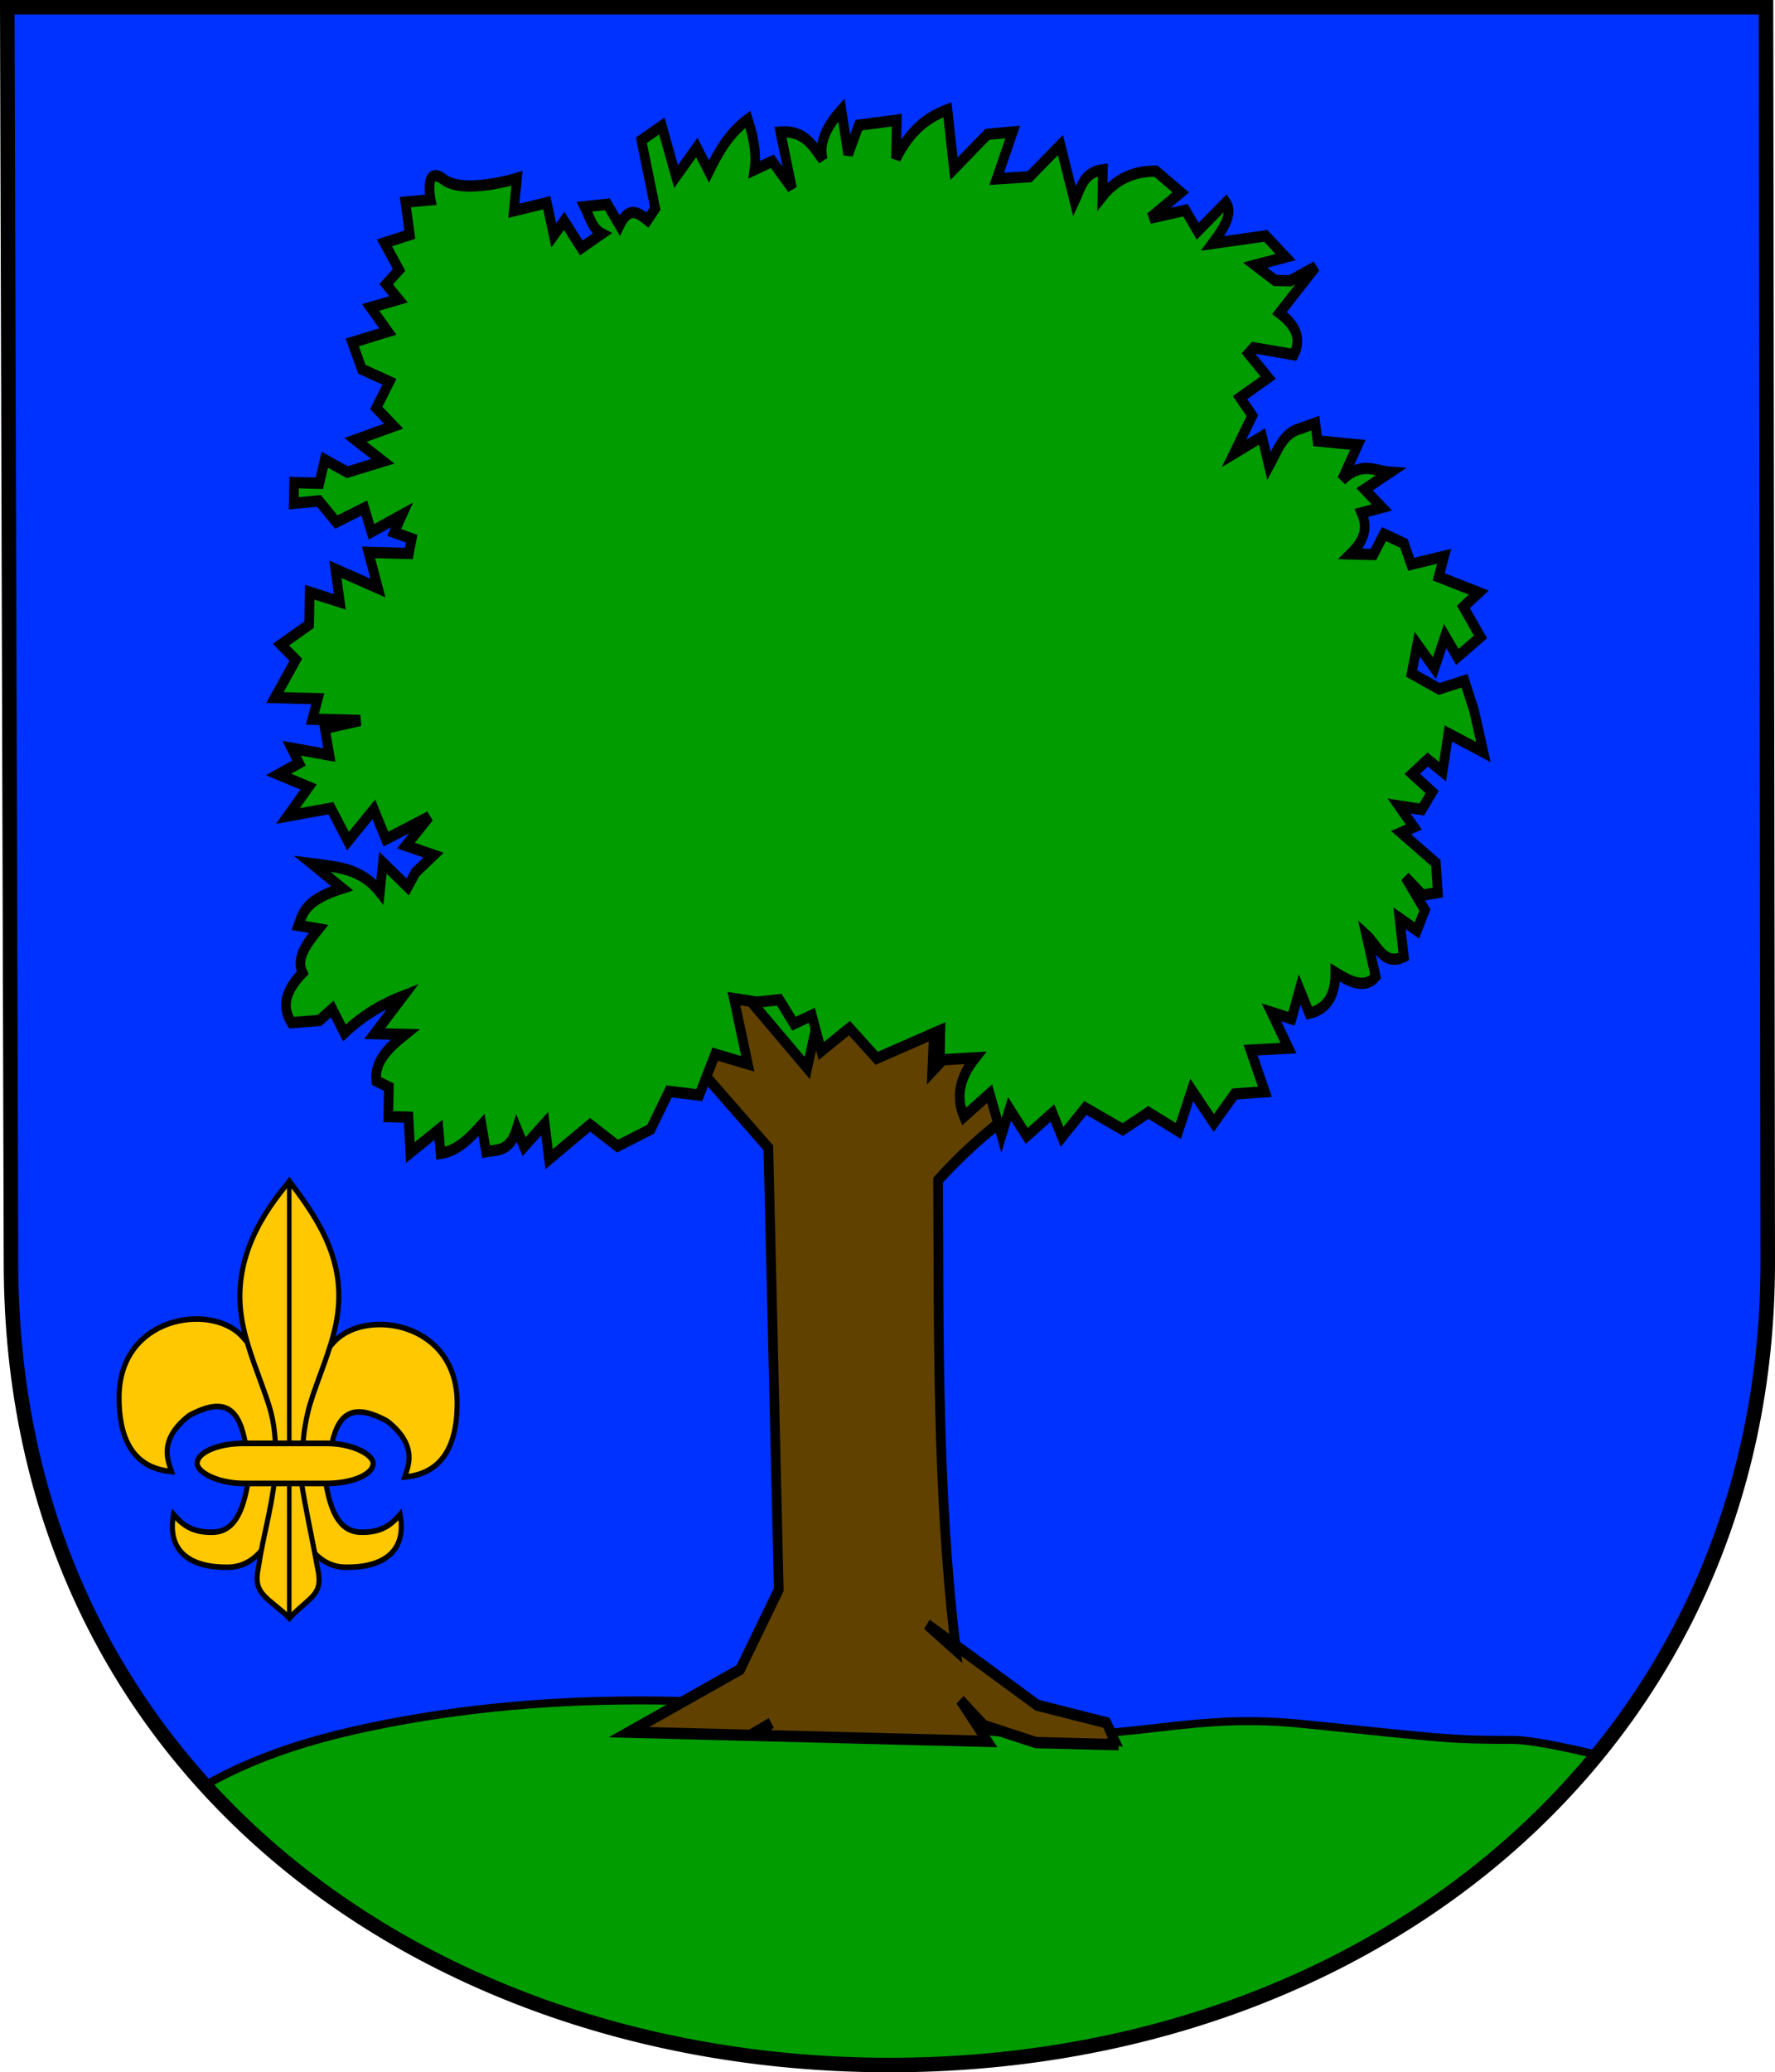 <?xml version="1.0" encoding="UTF-8" standalone="no"?>
<!-- Created with Inkscape (http://www.inkscape.org/) -->
<svg
   xmlns:dc="http://purl.org/dc/elements/1.1/"
   xmlns:cc="http://web.resource.org/cc/"
   xmlns:rdf="http://www.w3.org/1999/02/22-rdf-syntax-ns#"
   xmlns:svg="http://www.w3.org/2000/svg"
   xmlns="http://www.w3.org/2000/svg"
   xmlns:sodipodi="http://sodipodi.sourceforge.net/DTD/sodipodi-0.dtd"
   xmlns:inkscape="http://www.inkscape.org/namespaces/inkscape"
   width="732.455"
   height="854.754"
   id="svg2"
   inkscape:label="Pozadí"
   sodipodi:version="0.32"
   inkscape:version="0.45.1"
   version="1.0"
   sodipodi:docbase="F:\Heraldika\Obecní\_Export"
   sodipodi:docname="Osík_CoA_CZ.svg"
   inkscape:output_extension="org.inkscape.output.svg.inkscape">
  <defs
     id="defs2177" />
  <sodipodi:namedview
     id="base"
     pagecolor="#ffffff"
     bordercolor="#666666"
     borderopacity="1.0"
     inkscape:pageopacity="0.0"
     inkscape:pageshadow="2"
     inkscape:zoom="0.35"
     inkscape:cx="375"
     inkscape:cy="520"
     inkscape:document-units="px"
     inkscape:current-layer="svg2"
     inkscape:window-width="757"
     inkscape:window-height="545"
     inkscape:window-x="242"
     inkscape:window-y="242" />
  <path
     d="M 3.57,3.346 L 5.107,521.169 C 5.107,728.788 174.034,852.1 367.697,852.1 C 567.674,852.1 730.025,720.101 730.025,521.169 L 729.305,3.346 L 3.57,3.346 z "
     style="fill:#0032ff;fill-opacity:1;stroke:#000000;stroke-width:3.3;stroke-miterlimit:4;stroke-dasharray:none;stroke-opacity:1;display:inline"
     id="path2959" />
  <path
     d="M 659.712,723.928 C 652,722.122 644.851,720.54 638.994,719.459 C 635.844,718.878 633.005,718.427 630.525,718.115 C 628.044,717.804 625.931,717.647 624.212,717.647 C 617.665,717.647 612.648,717.608 607.9,717.459 C 603.152,717.311 598.682,717.062 593.181,716.615 C 582.18,715.723 567.1,714.062 537.775,711.084 C 530.606,710.356 524.095,710.01 517.994,709.928 C 511.893,709.846 506.216,710.047 500.775,710.397 C 495.334,710.746 490.122,711.236 484.931,711.803 C 479.741,712.37 474.561,713.013 469.212,713.584 C 463.864,714.155 458.346,714.661 452.431,715.022 C 446.516,715.382 440.227,715.586 433.337,715.522 C 426.448,715.457 418.955,715.13 410.681,714.428 C 402.407,713.725 393.341,712.639 383.275,711.084 C 373.209,709.529 363.13,708.139 353.056,706.928 C 342.982,705.717 332.894,704.699 322.837,703.865 C 312.781,703.032 302.756,702.382 292.744,701.959 C 282.731,701.536 272.75,701.345 262.806,701.365 C 252.863,701.386 242.968,701.618 233.119,702.115 C 223.27,702.613 213.473,703.358 203.744,704.365 C 194.015,705.373 184.327,706.658 174.744,708.209 C 165.161,709.76 155.655,711.581 146.244,713.709 C 141.538,714.773 137.077,715.893 132.837,717.053 C 128.598,718.212 124.586,719.405 120.775,720.647 C 116.964,721.888 113.383,723.18 109.962,724.49 C 106.542,725.801 103.282,727.156 100.212,728.522 C 97.143,729.887 94.249,731.27 91.494,732.678 C 89.166,733.867 86.999,735.061 84.869,736.272 C 152.441,810.94 255.927,852.115 367.712,852.115 C 487.513,852.115 593.735,804.684 659.712,723.928 z "
     style="fill:#009c00;fill-opacity:1;stroke:#000000;stroke-width:3.3;stroke-miterlimit:4;stroke-dasharray:none;stroke-opacity:1;display:inline"
     id="path6716" />
  <g
     transform="matrix(1.33,0,0,1.554,-238.925,-486.752)"
     style="stroke:#000000;stroke-width:3;stroke-miterlimit:4;stroke-dasharray:none;stroke-opacity:1;display:inline"
     id="g2629">
    <path
       d="M 385.178,578.313 L 448.583,617.368 L 523.937,591.318 L 447.219,553.08 L 385.178,578.313 z "
       style="fill:#009c00;fill-opacity:1;fill-rule:evenodd;stroke:#000000;stroke-width:3;stroke-linecap:butt;stroke-linejoin:miter;stroke-miterlimit:4;stroke-dasharray:none;stroke-opacity:1"
       id="path5476" />
    <path
       d="M 438.213,564.633 L 430.1,596.684 L 405.064,571.385 L 392.981,593.359 L 418.034,617.884 L 421.272,735.135 L 409.27,756.337 L 374.745,772.985 L 412.434,773.809 L 418.82,770.597 C 417.112,771.891 415.207,772.776 413.207,773.826 L 486.007,775.417 L 477.609,764.47 L 484.874,771.203 L 501.082,775.747 L 525.242,776.275 L 525.253,775.76 L 523.603,774.564 L 525.273,774.858 L 522.926,770.485 L 501.493,765.83 L 476.059,749.869 C 476.122,750.32 476.159,750.775 476.223,751.226 L 467.284,744.392 L 476.059,749.869 C 470.346,708.647 470.951,667.55 470.701,626.448 C 482.135,615.664 491.836,609.779 501.761,603.214 L 484.864,582.992 L 468.883,597.532 L 470.234,571.134 L 451.643,593.03 L 438.213,564.633 z "
       style="fill:#604100;fill-opacity:1;fill-rule:evenodd;stroke:#000000;stroke-width:3;stroke-linecap:butt;stroke-linejoin:miter;stroke-miterlimit:4;stroke-dasharray:none;stroke-opacity:1"
       id="path19755" />
    <path
       d="M 414.372,579.206 L 407.342,578.268 L 411.663,595.598 L 401.535,593.026 L 396.597,603.886 L 387.218,602.898 L 381.514,612.957 L 371.232,617.433 L 362.738,611.763 L 350.004,620.886 L 348.644,611.455 L 342.242,617.583 L 339.996,612.833 C 337.767,619.036 333.973,618.337 330.463,618.892 L 329.051,611.81 C 325.317,615.387 321.472,618.726 316.351,619.367 L 315.705,613.085 L 306.954,619.161 L 306.377,609.748 L 300.112,609.611 L 300.284,601.78 L 296.403,600.129 C 295.738,595.024 300.161,591.31 305.29,587.788 L 295.894,587.583 L 304.73,577.592 C 298.679,579.607 292.612,582.424 286.497,587.378 L 282.719,581.028 L 278.735,584.074 L 270.105,584.669 C 266.67,580.155 268.627,575.758 273.528,571.426 C 271.339,567.461 274.906,563.622 278.483,559.783 L 272.236,558.863 C 273.62,555.499 274.364,552.12 285.77,548.975 L 276.51,542.505 C 283.959,543.352 291.596,543.509 297.498,550.014 L 298.453,542.201 L 306.146,548.637 L 308.581,544.773 L 314.165,540.194 L 305.603,537.657 L 312.821,529.981 L 299.373,535.954 L 295.629,528.038 L 287.61,536.48 L 282.317,527.747 L 268.954,529.805 L 275.389,522.112 L 266.061,518.774 L 272.394,515.779 L 270.131,511.812 L 281.842,513.635 L 280.43,506.554 L 291.444,504.444 L 276.566,504.119 L 278.252,498.672 L 264.94,498.381 L 271.427,488.338 L 266.815,484.32 L 275.548,479.027 L 275.736,470.414 L 285.081,472.969 L 283.704,464.321 L 296.913,469.31 L 293.986,459.845 L 306.514,460.119 L 307.383,456.221 L 301.936,454.535 L 304.388,449.888 L 294.889,454.381 L 292.676,448.065 L 283.977,451.792 L 278.616,446.191 L 270.769,446.803 L 270.888,441.322 L 278.719,441.493 L 280.422,435.263 L 287.401,438.549 L 298.432,435.657 L 289.938,429.987 L 301.769,426.329 L 296.391,421.511 L 300.46,414.549 L 291.915,411.228 L 288.937,404.113 L 299.968,401.22 L 294.624,394.836 L 303.288,392.675 L 299.459,388.674 L 303.46,384.845 L 298.915,377.695 L 306.797,375.517 L 305.419,366.869 L 313.267,366.257 C 313.267,366.257 311.123,356.81 317.302,360.862 C 323.481,364.914 340.027,360.575 340.027,360.575 L 339.056,369.171 L 349.287,367.045 L 351.447,375.71 L 354.665,371.863 L 359.992,379.03 L 366.342,375.252 C 363.423,373.957 362.551,370.704 361.015,368.085 L 368.079,367.456 L 371.875,373.023 C 374.863,367.75 377.692,369.716 380.523,371.645 L 382.94,368.564 L 378.636,350.451 L 384.986,346.673 L 389.393,360.088 L 395.828,352.394 L 399.606,358.744 C 402.559,353.57 405.829,348.562 411.66,344.906 C 414,351.088 414.253,355.09 413.718,358.269 L 419.251,356.04 L 425.361,363.224 L 421.771,348.261 C 429.252,347.744 431.802,351.947 434.929,355.599 C 433.61,351.131 436.126,346.747 440.701,342.407 L 442.793,354.204 L 446.097,346.442 L 457.876,345.133 L 457.654,355.313 C 462.181,347.505 467.741,344.254 473.606,342.343 L 475.612,358.056 L 485.997,348.882 L 493.845,348.27 L 488.873,360.696 L 499.069,360.135 L 508.654,351.727 L 513.027,366.708 C 514.943,363.188 515.783,358.916 521.829,358.283 L 521.675,365.33 C 525.795,360.878 531.296,358.599 538.273,358.642 L 545.983,364.294 L 536.433,371.136 L 547.446,369.027 L 551.242,374.594 L 560.026,366.952 C 562.29,369.75 559.47,373.701 555.872,377.829 L 572.367,375.839 L 578.511,381.457 L 569.063,383.601 L 575.242,387.653 L 579.94,387.756 L 587.856,384.012 L 576.62,396.301 C 581.414,399.402 583.682,402.952 581.078,407.366 L 568.584,405.526 L 566.984,407.058 L 573.111,413.459 L 564.378,418.752 L 568.19,423.536 L 562.486,433.596 L 571.203,429.086 L 573.38,436.967 C 575.94,432.967 577.717,428.149 582.999,426.993 L 587.732,425.53 L 588.412,430.245 L 600.924,431.302 L 596.02,440.596 C 602.21,435.48 606.233,438.295 610.949,438.572 L 603.016,443.099 L 608.395,447.917 L 602.096,449.346 C 604.425,453.922 602.226,457.259 598.724,460.24 L 605.772,460.394 L 609.024,454.982 L 615.236,457.468 L 617.466,463 L 627.697,460.874 L 626.011,466.321 L 638.454,470.51 L 633.67,474.322 L 638.98,482.273 L 631.813,487.6 L 628.017,482.033 L 624.697,490.578 L 619.353,484.194 L 617.615,491.99 L 626.143,496.093 L 634.025,493.915 L 636.986,501.814 L 639.878,512.845 L 629.019,507.907 L 627.23,518.053 L 622.6,514.818 L 617.816,518.63 L 623.978,523.465 L 620.743,528.095 L 613.713,527.158 L 618.291,532.742 L 614.342,534.222 L 625.133,542.293 L 625.745,550.14 L 621.03,550.82 L 615.651,546.002 L 621.727,554.753 L 619.258,560.183 L 613.845,556.931 L 615.189,567.144 C 608.927,569.754 607.032,564.089 603.563,561.406 L 606.456,572.437 C 603.13,575.808 598.595,573.851 593.944,571.38 C 594.008,577.139 591.616,580.97 585.874,582.172 L 582.879,575.839 L 580.359,583.618 L 574.129,581.915 L 579.404,591.431 L 567.642,591.957 L 572.1,603.023 L 562.687,603.6 L 556.251,611.294 L 549.392,602.526 L 545.237,613.403 L 535.944,608.499 L 528.011,613.026 L 516.385,607.288 L 509.166,614.965 L 506.171,608.632 L 498.204,614.725 L 492.877,607.558 L 490.373,614.554 L 486.698,603.506 L 478.731,609.599 C 476.072,604.318 477.482,599.126 482.205,594.007 L 471.225,594.55 L 471.397,586.72 L 451.65,594.122 L 443.207,586.103 L 434.457,592.179 L 431.53,582.714 L 425.998,584.944 L 421.436,578.577 L 414.372,579.206 z "
       style="fill:#009c00;fill-opacity:1;fill-rule:evenodd;stroke:#000000;stroke-width:3;stroke-linecap:butt;stroke-linejoin:miter;stroke-miterlimit:4;stroke-dasharray:none;stroke-opacity:1"
       id="path4587" />
  </g>
  <path
     d="M 3,3 L 4.538,520.824 C 4.538,728.442 173.465,851.754 367.128,851.754 C 567.104,851.754 729.455,719.755 729.455,520.824 L 728.735,3 L 3,3 z "
     style="fill:none;fill-opacity:1;stroke:#000000;stroke-width:6;stroke-miterlimit:4;stroke-dasharray:none;stroke-opacity:1;display:inline"
     id="path5010" />
  <g
     style="fill:#ffc800;fill-opacity:1;display:inline"
     id="g2499"
     transform="matrix(0.626,0,0,0.69,-165.823,326.126)">
    <path
       sodipodi:nodetypes="czczc"
       id="path2501"
       style="fill:#ffc800;fill-opacity:1;fill-rule:evenodd;stroke:#000000;stroke-width:3.327;stroke-linecap:butt;stroke-linejoin:miter;stroke-miterlimit:4;stroke-dasharray:none;stroke-opacity:1;display:inline"
       d="M 458.043,415.535 C 458.331,439.172 469.066,464.006 492.858,464.235 C 517.139,464.465 533.186,455.186 528.639,432.6 C 523.788,437.781 517.186,443.788 502.346,443.264 C 487.532,442.741 482.605,428.78 479.628,414.005" />
    <path
       d="M 460.151,393.498 C 460.671,375.033 465.284,348.162 485.709,328.925 C 506.264,309.566 566.048,317.347 566.222,365.859 C 566.301,388.029 558.907,408.161 531.596,410.289 C 533.568,404.726 541.178,391.702 520.046,376.823 C 495.371,364.669 486.834,374.041 482.896,393.586"
       style="fill:#ffc800;fill-opacity:1;fill-rule:evenodd;stroke:#000000;stroke-width:3.327;stroke-linecap:butt;stroke-linejoin:miter;stroke-miterlimit:4;stroke-dasharray:none;stroke-opacity:1;display:inline"
       id="path2503"
       sodipodi:nodetypes="czsccc" />
    <path
       d="M 449.891,415.535 C 449.604,439.172 438.868,464.006 415.076,464.235 C 390.796,464.465 374.749,455.186 379.295,432.6 C 384.147,437.781 390.749,443.788 405.589,443.264 C 420.403,442.741 425.329,428.78 428.307,414.005"
       style="fill:#ffc800;fill-opacity:1;fill-rule:evenodd;stroke:#000000;stroke-width:3.327;stroke-linecap:butt;stroke-linejoin:miter;stroke-miterlimit:4;stroke-dasharray:none;stroke-opacity:1;display:inline"
       id="path2505"
       sodipodi:nodetypes="czczc" />
    <path
       sodipodi:nodetypes="cccccccc"
       id="path2507"
       style="fill:#ffc800;fill-opacity:1;fill-rule:nonzero;stroke:#000000;stroke-width:3.327;stroke-linecap:butt;stroke-linejoin:miter;stroke-miterlimit:4;stroke-dasharray:none;stroke-opacity:1"
       d="M 454.917,493.911 C 441.374,482.206 431.305,480.38 435.225,464.507 C 438.149,446.175 443.405,431.349 446.03,411.109 L 463.374,412.084 C 466.341,429.783 470.721,446.992 474.179,464.507 C 478.33,480.892 469.561,481.541 456.498,493.859 L 455.699,494.675 L 454.917,493.911 z " />
    <path
       sodipodi:nodetypes="czsccc"
       id="path2509"
       style="fill:#ffc800;fill-opacity:1;fill-rule:evenodd;stroke:#000000;stroke-width:3.327;stroke-linecap:butt;stroke-linejoin:miter;stroke-miterlimit:4;stroke-dasharray:none;stroke-opacity:1;display:inline"
       d="M 449.471,390.223 C 448.951,371.758 444.338,344.887 423.912,325.65 C 403.358,306.291 343.573,314.072 343.4,362.584 C 343.32,384.754 350.715,404.886 378.025,407.014 C 376.054,401.451 368.444,388.427 389.575,373.547 C 414.25,361.394 422.787,370.766 426.726,390.311" />
    <path
       d="M 454.375,234.92 C 432.758,258.294 418.243,285.322 424.5,317.021 C 427.952,334.51 436.321,350.707 442.223,367.555 C 445.913,378.125 446.857,389.166 446.42,400.276 L 464.76,400.276 C 463.882,389.085 465.805,378.239 468.957,367.555 C 474.58,350.602 483.135,334.523 486.679,317.021 C 493.306,284.3 477.752,259.622 456.899,235.023 L 455.624,233.392 L 454.375,234.92 z "
       style="fill:#ffc800;fill-opacity:1;fill-rule:nonzero;stroke:#000000;stroke-width:3.327;stroke-linecap:butt;stroke-linejoin:miter;stroke-miterlimit:4;stroke-dasharray:none;stroke-opacity:1"
       id="path2511"
       sodipodi:nodetypes="csccccsccc" />
    <path
       id="path2513"
       d="M 455.575,234.321 L 455.575,493.031"
       style="fill:#ffc800;fill-opacity:1;fill-rule:evenodd;stroke:#000000;stroke-width:2.97;stroke-linecap:butt;stroke-linejoin:miter;stroke-miterlimit:4;stroke-dasharray:none;stroke-opacity:1" />
    <rect
       rx="30.719"
       ry="11.984"
       width="115.992"
       height="23.968"
       x="394.866"
       y="390.164"
       style="fill:#ffc800;fill-opacity:1;stroke:#000000;stroke-width:3.384;stroke-miterlimit:4;stroke-dasharray:none;stroke-opacity:1"
       id="rect2515" />
  </g>
</svg>
